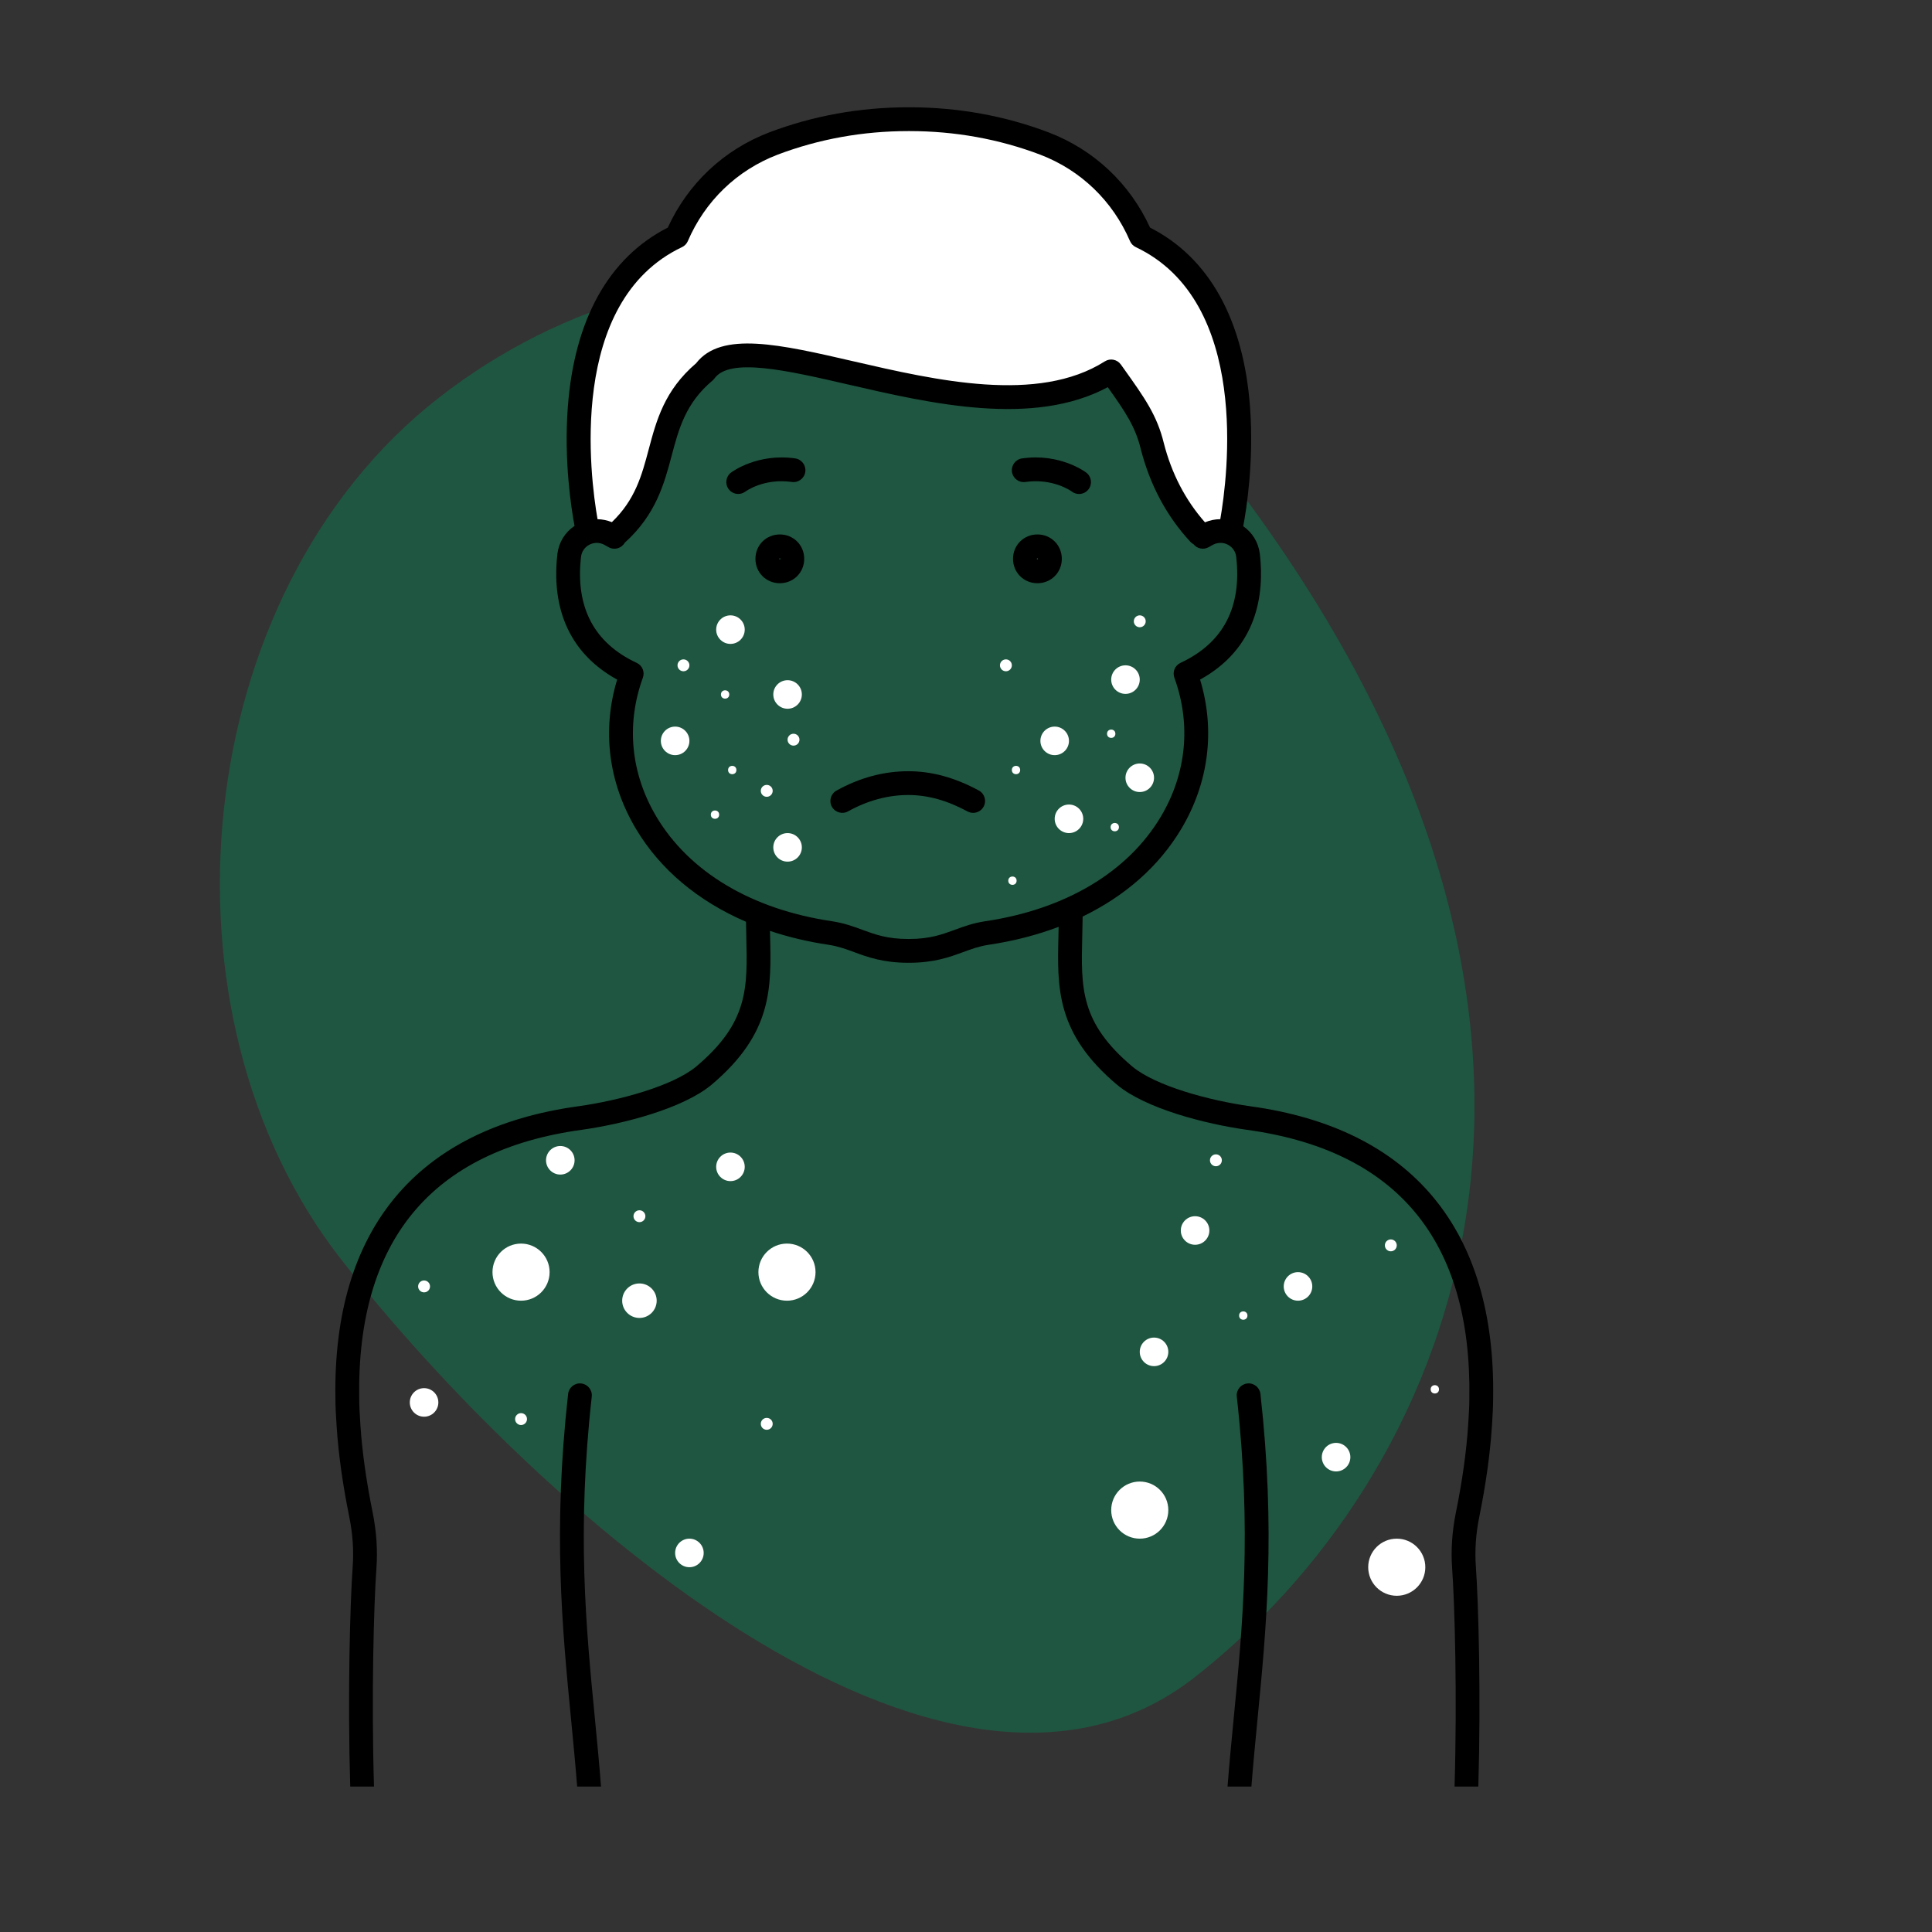 <?xml version="1.0" encoding="UTF-8"?>
<svg xmlns="http://www.w3.org/2000/svg" viewBox="0 0 324.752 324.752">
  <rect x="0" y="0" width="324.752" height="324.752" fill="#333333" stroke="none"/>
  <defs>
    <style>
      .cls-1 {
        fill: none;
      }

      .cls-2, .cls-3 {
        fill: #fff;
      }

      .cls-3 {
        stroke: #fff;
        stroke-miterlimit: 10;
      }

      .cls-4 {
        fill: #008956;
        opacity: .4;
      }
    </style>
  </defs>
  <g id="BLOBS">
    <path class="cls-4" d="M208.4,82.487c-32.361-41.433-92.655-48.419-134.671-15.603-42.016,32.816-48.769,103.352-16.408,144.785,32.361,41.433,101.402,103.137,143.418,70.321,42.016-32.816,77.148-106.586,7.661-199.504Z"></path>
  </g>
  <g id="ICONS">
    <g>
      <path d="M124.09,83.028c-.61,0-1.213-.276-1.604-.802-.656-.881-.485-2.123.391-2.786.179-.135,4.443-3.292,10.79-2.385,1.093.156,1.853,1.169,1.696,2.263-.155,1.094-1.169,1.852-2.263,1.697-4.636-.665-7.693,1.529-7.821,1.624-.357.262-.774.389-1.188.389Z"></path>
      <g>
        <path d="M164.534,132.876c-4.034-2.181-7.911-3.241-11.852-3.241-4.126,0-8.188,1.094-12.071,3.252-.965.536-1.313,1.754-.776,2.719.536.965,1.754,1.316,2.72.777,3.282-1.823,6.689-2.748,10.128-2.748,3.26,0,6.514.903,9.949,2.759.303.164.628.241.949.241.711,0,1.399-.38,1.762-1.049.524-.972.163-2.186-.809-2.71Z"></path>
        <path d="M131.083,89.835c-2.299,0-4.1,1.801-4.1,4.1s1.801,4.1,4.1,4.1,4.1-1.801,4.1-4.1-1.801-4.1-4.1-4.1ZM131.083,93.835c.07,0,.1.029.1.1,0,.141-.199.141-.199,0,0-.071.029-.1.1-.1Z"></path>
        <path d="M174.382,89.835c-2.299,0-4.1,1.801-4.1,4.1s1.801,4.1,4.1,4.1,4.101-1.801,4.101-4.1-1.801-4.1-4.101-4.1ZM174.382,93.835c.071,0,.101.029.101.1,0,.141-.2.143-.2,0,0-.071.029-.1.1-.1Z"></path>
      </g>
      <path d="M181.381,83.035c-.416,0-.836-.129-1.195-.398-.15-.11-3.203-2.282-7.819-1.622-1.092.158-2.107-.603-2.263-1.697-.156-1.093.604-2.106,1.696-2.263,6.358-.911,10.611,2.25,10.79,2.385.881.667,1.055,1.921.388,2.802-.394.52-.991.793-1.597.793Z"></path>
      <path class="cls-2" d="M152.883,19.835c9.2,0,16.9,1.9,22.7,4.1,7.3,2.8,13.2,8.4,16.2,15.6h0c23.6,11.2,15,49.5,15,49.5l-5.1.5c-3.9-4.2-6.5-9.3-7.9-14.8-1.1-4.5-3.2-7.3-6.9-12.5-21.6,13.7-60.8-10.4-68.3,0-9.9,8.3-5.1,18.6-14.8,27.3l-5-.5s-8.6-38.3,15-49.5h0c3.1-7.2,8.9-12.8,16.2-15.6,5.8-2.2,13.5-4.1,22.7-4.1"></path>
      <g>
        <path class="cls-1" d="M244.088,263.579c-.213-3.087-.006-6.139.634-9.336,1.079-5.294,1.773-10.251,2.065-14.738l.02-.314c.091-1.449.177-2.818.177-4.155.428-26.486-12.146-41.655-37.373-45.119-7.049-.991-16.983-3.559-21.801-7.539-10.297-8.661-10.108-16.28-9.89-25.103.012-.478.018-.987.029-1.478-3.633,1.371-7.567,2.395-11.773,3.017-1.603.244-2.907.723-4.287,1.231-2.282.839-4.869,1.791-9.105,1.791-.017,0-.033-.005-.05-.005-.017,0-.033.005-.05.005-4.236,0-6.823-.951-9.105-1.791-1.38-.508-2.685-.987-4.295-1.232-3.474-.514-6.762-1.303-9.851-2.331.006.26.009.537.015.794.219,8.823.407,16.442-9.876,25.091-4.833,3.992-14.767,6.561-21.809,7.55-25.232,3.464-37.807,18.634-37.379,45.088,0,1.369.086,2.738.177,4.188l.02.32c.292,4.479.986,9.436,2.063,14.725.641,3.203.849,6.255.636,9.337-.441,6.097-.866,21.565-.411,36.733h34.148c-.289-3.683-.64-7.351-1.003-11.088-1.519-15.636-3.089-31.805-.516-54.903.121-1.098,1.116-1.893,2.209-1.766,1.098.122,1.889,1.111,1.766,2.209-2.526,22.684-.977,38.642.522,54.073.376,3.865.739,7.659,1.035,11.475h105.31c.296-3.816.659-7.609,1.035-11.475,1.499-15.432,3.049-31.39.522-54.073-.123-1.098.668-2.087,1.766-2.209,1.093-.129,2.087.668,2.209,1.766,2.573,23.099,1.003,39.268-.516,54.903-.363,3.737-.714,7.405-1.003,11.088h34.147c.454-15.164.031-30.631-.41-36.726Z"></path>
        <path class="cls-1" d="M102.852,87.77c3.935-3.777,5.033-7.875,6.185-12.205,1.301-4.893,2.646-9.95,7.981-14.509,4.213-5.451,14.069-3.177,26.509-.307,13.778,3.179,30.929,7.136,42.185-.002.9-.571,2.086-.336,2.701.529l.514.721c3.467,4.866,5.56,7.804,6.698,12.464,1.31,5.141,3.646,9.623,6.922,13.337.826-.346,1.7-.523,2.576-.528,1.23-7.037,5.116-36.562-14.197-45.727-.439-.208-.787-.569-.979-1.016-2.907-6.751-8.263-11.909-15.079-14.524-6.938-2.631-14.337-3.967-21.984-3.967-.034,0-.066-.008-.1-.01-.034.002-.066.01-.1.01-7.647,0-15.046,1.336-21.99,3.97-6.811,2.612-12.166,7.77-15.072,14.521-.192.446-.54.808-.979,1.016-19.318,9.167-15.426,38.701-14.196,45.731.819.017,1.634.182,2.408.497Z"></path>
        <path class="cls-1" d="M144.958,156.29c2.16.794,4.2,1.545,7.725,1.545.017,0,.033.005.05.005.017,0,.033-.005.05-.005,3.524,0,5.564-.75,7.725-1.545,1.506-.554,3.063-1.126,5.074-1.432,13.492-1.997,23.984-8.243,29.552-17.588,4.312-7.237,5.118-15.53,2.271-23.351-.355-.975.094-2.059,1.034-2.498,7.186-3.349,10.334-9.357,9.357-17.859-.105-.841-.599-1.571-1.351-1.98-.759-.413-1.648-.437-2.448-.068l-.844.469c-.867.482-1.93.246-2.528-.503-.183-.1-.358-.223-.508-.385-4.008-4.315-6.824-9.587-8.373-15.667-.906-3.711-2.575-6.19-5.531-10.347-12.553,6.725-29.694,2.77-43.585-.436-10.26-2.368-19.952-4.604-22.522-1.041-.097.134-.21.256-.337.363-4.516,3.786-5.657,8.079-6.866,12.625-1.237,4.652-2.639,9.925-7.88,14.628-.54.954-1.747,1.299-2.709.764l-.845-.469c-.796-.37-1.687-.346-2.446.068-.753.41-1.246,1.139-1.354,2-.972,8.482,2.177,14.491,9.36,17.839.94.438,1.39,1.522,1.034,2.497-2.848,7.821-2.041,16.115,2.271,23.352,5.567,9.345,16.06,15.59,29.543,17.586,2.019.307,3.576.88,5.082,1.434Z"></path>
        <path d="M99.47,234.757c.123-1.098-.668-2.087-1.766-2.209-1.093-.127-2.088.668-2.209,1.766-2.573,23.099-1.003,39.268.516,54.903.363,3.737.714,7.405,1.003,11.088h4.013c-.296-3.816-.659-7.609-1.035-11.475-1.499-15.432-3.049-31.39-.522-54.073Z"></path>
        <path d="M63.278,263.573c.213-3.082.005-6.134-.636-9.337-1.077-5.289-1.771-10.245-2.063-14.725l-.02-.32c-.091-1.449-.177-2.818-.177-4.188-.428-26.454,12.146-41.624,37.379-45.088,7.042-.989,16.976-3.558,21.809-7.55,10.283-8.649,10.095-16.268,9.876-25.091-.006-.257-.009-.534-.015-.794,3.089,1.029,6.378,1.817,9.851,2.331,1.61.245,2.915.725,4.295,1.232,2.282.839,4.869,1.791,9.105,1.791.017,0,.033-.005.05-.005.017,0,.033.005.05.005,4.236,0,6.823-.951,9.105-1.791,1.38-.508,2.685-.987,4.287-1.231,4.206-.623,8.14-1.647,11.773-3.017-.01.491-.017,1-.029,1.478-.219,8.823-.407,16.442,9.89,25.103,4.817,3.98,14.752,6.548,21.801,7.539,25.227,3.464,37.801,18.633,37.373,45.119,0,1.337-.086,2.706-.177,4.155l-.02.314c-.292,4.487-.986,9.444-2.065,14.738-.64,3.197-.847,6.249-.634,9.336.441,6.095.865,21.562.41,36.726h3.996c.453-15.31.028-30.868-.416-37.008-.188-2.721-.003-5.426.564-8.263,1.113-5.464,1.832-10.601,2.137-15.275l.02-.318c.095-1.514.185-2.943.185-4.373.459-28.4-13.659-45.384-40.822-49.113-7.042-.99-15.897-3.434-19.791-6.649-8.811-7.412-8.668-13.188-8.451-21.931.026-1.069.053-2.169.064-3.306,7.153-3.465,12.844-8.468,16.587-14.75,4.63-7.772,5.729-16.613,3.155-25.081,9.643-5.324,10.824-14.338,10.042-21.15-.239-1.91-1.244-3.56-2.788-4.63.555-2.96,1.804-10.93,1.149-19.917-1.078-14.788-6.886-25.238-16.812-30.28-3.399-7.414-9.417-13.078-17.024-15.995-7.398-2.807-15.274-4.23-23.409-4.23-.034,0-.066.008-.1.01-.034-.002-.066-.01-.1-.01-8.134,0-16.01,1.423-23.415,4.233-7.602,2.915-13.619,8.578-17.018,15.992-9.926,5.042-15.734,15.492-16.812,30.28-.652,8.936.578,16.861,1.138,19.861-1.595,1.068-2.636,2.743-2.882,4.707-.778,6.793.404,15.806,10.045,21.129-2.573,8.468-1.475,17.31,3.156,25.081,4.071,6.834,10.448,12.154,18.504,15.624.013.822.028,1.646.047,2.432.217,8.743.359,14.52-8.438,21.919-3.908,3.228-12.763,5.672-19.799,6.66-27.169,3.73-41.287,20.714-40.828,49.082,0,1.462.09,2.892.185,4.405l.02.324c.305,4.666,1.023,9.804,2.135,15.263.569,2.843.754,5.548.566,8.263-.444,6.142-.871,21.701-.417,37.015h3.996c-.455-15.168-.03-30.636.411-36.733ZM114.64,41.542c.439-.208.787-.569.979-1.016,2.906-6.751,8.262-11.909,15.072-14.521,6.944-2.634,14.343-3.97,21.99-3.97.034,0,.066-.008.1-.01.034.002.066.01.1.01,7.647,0,15.047,1.336,21.984,3.967,6.816,2.615,12.172,7.773,15.079,14.524.192.446.54.808.979,1.016,19.313,9.165,15.427,38.69,14.197,45.727-.876.005-1.75.182-2.576.528-3.276-3.714-5.612-8.195-6.922-13.337-1.139-4.66-3.231-7.598-6.698-12.464l-.514-.721c-.615-.866-1.801-1.101-2.701-.529-11.256,7.139-28.406,3.182-42.185.002-12.439-2.87-22.296-5.145-26.509.307-5.336,4.559-6.681,9.617-7.981,14.509-1.152,4.33-2.25,8.428-6.185,12.205-.774-.314-1.589-.48-2.408-.497-1.229-7.03-5.121-36.564,14.196-45.731ZM110.333,137.271c-4.312-7.237-5.119-15.53-2.271-23.352.355-.975-.094-2.059-1.034-2.497-7.184-3.348-10.332-9.357-9.36-17.839.108-.861.602-1.59,1.354-2,.76-.415,1.65-.438,2.446-.068l.845.469c.962.535,2.169.19,2.709-.764,5.241-4.703,6.644-9.976,7.88-14.628,1.209-4.545,2.351-8.839,6.866-12.625.127-.106.24-.229.337-.363,2.57-3.563,12.263-1.327,22.522,1.041,13.891,3.206,31.032,7.161,43.585.436,2.956,4.156,4.625,6.636,5.531,10.347,1.549,6.081,4.365,11.352,8.373,15.667.15.162.325.284.508.385.598.749,1.661.985,2.528.503l.844-.469c.8-.368,1.689-.344,2.448.068.752.409,1.245,1.139,1.351,1.98.977,8.501-2.172,14.51-9.357,17.859-.94.438-1.39,1.522-1.034,2.498,2.848,7.821,2.041,16.113-2.271,23.351-5.567,9.345-16.06,15.591-29.552,17.588-2.011.306-3.568.878-5.074,1.432-2.16.794-4.2,1.545-7.725,1.545-.017,0-.033.005-.05.005-.017,0-.033-.005-.05-.005-3.524,0-5.564-.75-7.725-1.545-1.506-.554-3.063-1.126-5.082-1.434-13.483-1.996-23.976-8.241-29.543-17.586Z"></path>
        <path d="M211.87,234.314c-.122-1.098-1.116-1.895-2.209-1.766-1.098.122-1.889,1.111-1.766,2.209,2.526,22.684.977,38.642-.522,54.073-.376,3.865-.739,7.659-1.035,11.475h4.013c.289-3.683.64-7.351,1.003-11.088,1.519-15.636,3.089-31.805.516-54.903Z"></path>
      </g>
      <circle class="cls-2" cx="191.583" cy="253.835" r="4.8"></circle>
      <circle class="cls-2" cx="234.783" cy="263.435" r="4.8"></circle>
      <circle class="cls-2" cx="132.283" cy="213.835" r="4.8"></circle>
      <circle class="cls-2" cx="87.583" cy="213.835" r="4.8"></circle>
      <circle class="cls-2" cx="115.883" cy="261.035" r="2.4"></circle>
      <circle class="cls-2" cx="200.883" cy="206.835" r="2.4"></circle>
      <circle class="cls-2" cx="218.183" cy="216.235" r="2.4"></circle>
      <circle class="cls-2" cx="189.183" cy="114.235" r="2.4"></circle>
      <circle class="cls-2" cx="177.283" cy="124.535" r="2.4"></circle>
      <circle class="cls-2" cx="94.183" cy="195.035" r="2.4"></circle>
      <circle class="cls-2" cx="224.583" cy="244.935" r="2.4"></circle>
      <circle class="cls-2" cx="132.383" cy="142.435" r="2.4"></circle>
      <circle class="cls-2" cx="122.783" cy="105.835" r="2.4"></circle>
      <circle class="cls-2" cx="132.383" cy="116.735" r="2.4"></circle>
      <circle class="cls-2" cx="133.383" cy="124.335" r="1"></circle>
      <circle class="cls-2" cx="128.883" cy="239.335" r="1"></circle>
      <circle class="cls-2" cx="87.583" cy="238.535" r="1"></circle>
      <circle class="cls-2" cx="71.283" cy="216.235" r="1"></circle>
      <circle class="cls-2" cx="233.783" cy="209.335" r="1"></circle>
      <circle class="cls-2" cx="191.583" cy="104.435" r="1"></circle>
      <circle class="cls-2" cx="204.383" cy="195.035" r="1"></circle>
      <circle class="cls-2" cx="114.883" cy="111.835" r="1"></circle>
      <circle class="cls-2" cx="128.883" cy="132.935" r="1"></circle>
      <circle class="cls-2" cx="107.483" cy="204.435" r="1"></circle>
      <circle class="cls-2" cx="169.083" cy="111.835" r="1"></circle>
      <circle class="cls-2" cx="120.183" cy="136.935" r=".7"></circle>
      <circle class="cls-2" cx="123.083" cy="129.435" r=".7"></circle>
      <circle class="cls-2" cx="170.783" cy="129.435" r=".7"></circle>
      <circle class="cls-2" cx="187.383" cy="139.035" r=".7"></circle>
      <circle class="cls-2" cx="241.183" cy="233.535" r=".7"></circle>
      <circle class="cls-2" cx="186.783" cy="123.335" r=".7"></circle>
      <circle class="cls-2" cx="208.983" cy="221.135" r=".7"></circle>
      <circle class="cls-2" cx="170.183" cy="148.035" r=".7"></circle>
      <circle class="cls-2" cx="121.883" cy="116.735" r=".7"></circle>
      <circle class="cls-2" cx="191.583" cy="130.735" r="2.4"></circle>
      <circle class="cls-2" cx="179.683" cy="137.635" r="2.4"></circle>
      <circle class="cls-2" cx="113.483" cy="124.535" r="2.4"></circle>
      <circle class="cls-2" cx="193.983" cy="227.235" r="2.4"></circle>
      <circle class="cls-3" cx="107.483" cy="218.635" r="2.4"></circle>
      <circle class="cls-2" cx="122.783" cy="196.135" r="2.4"></circle>
      <circle class="cls-2" cx="71.283" cy="235.735" r="2.4"></circle>
    </g>
  </g>
</svg>
